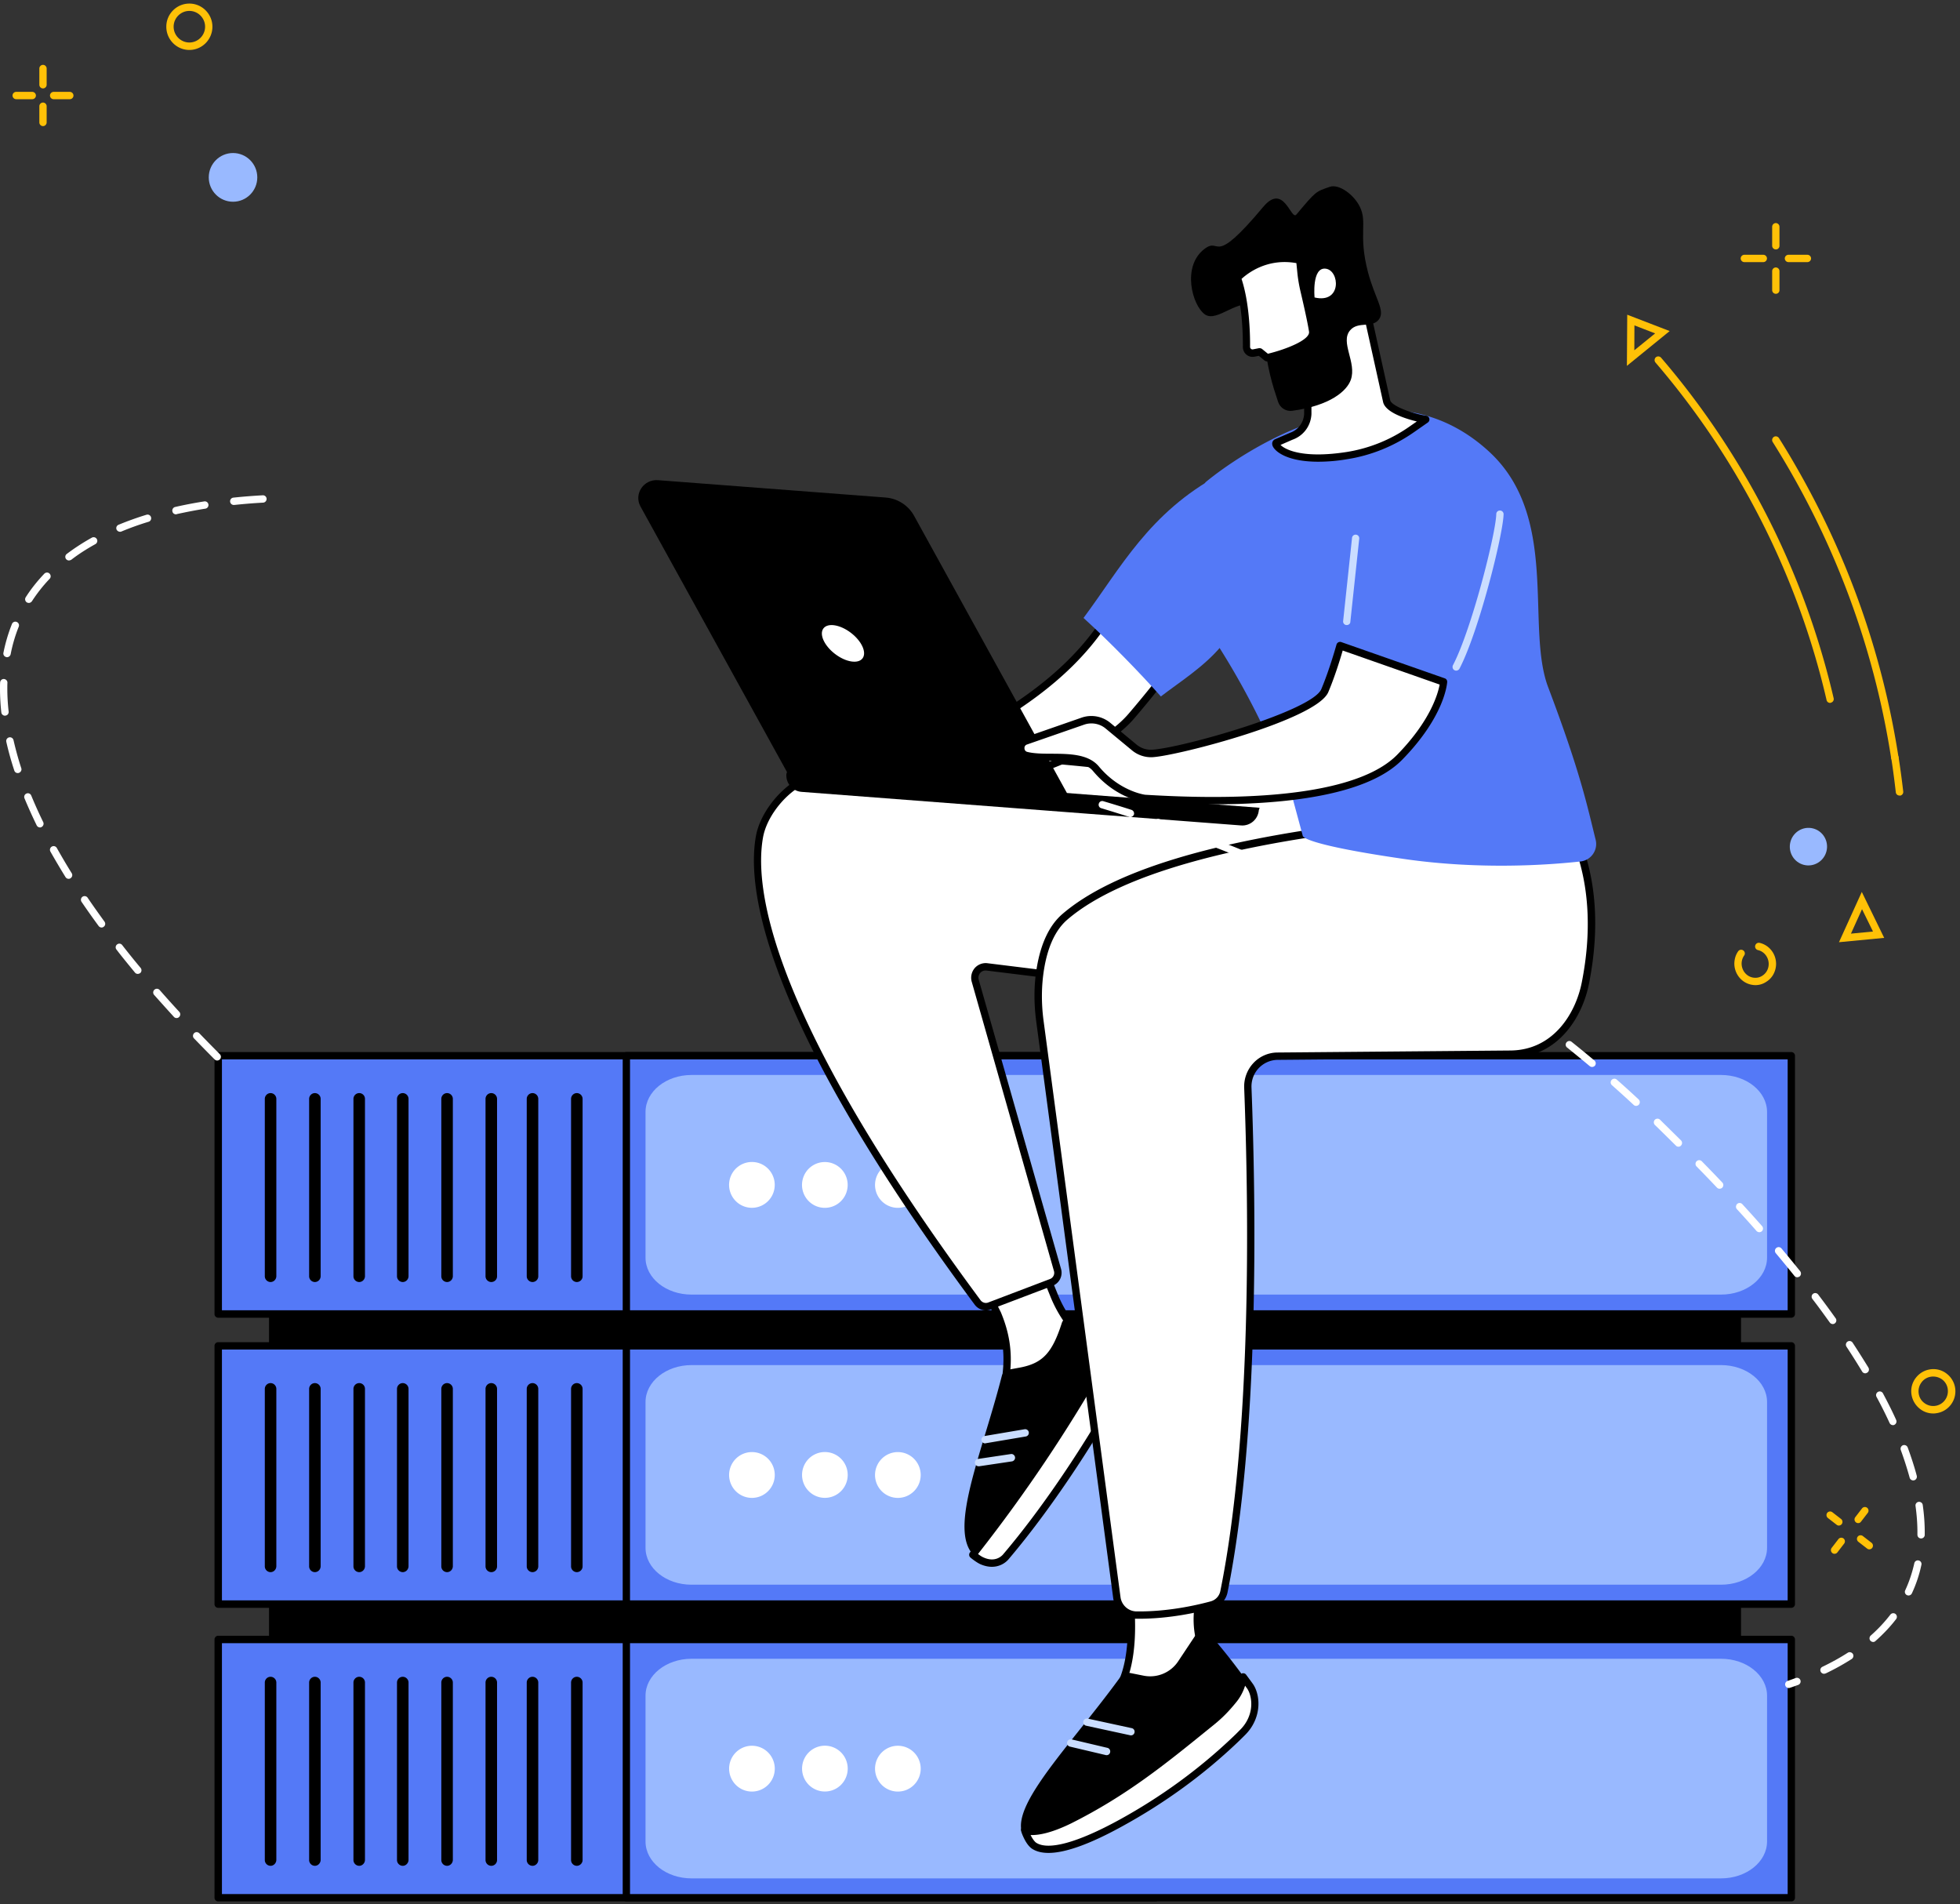 <svg xmlns="http://www.w3.org/2000/svg" width="418" height="406" fill="none"><rect width="100%" height="100%" fill="#333333" stroke="none"/><path fill="#000" d="M371.298 274.295H57.373v112.406h313.925V274.295Z"/><path fill="#5479F7" d="M246.415 225.099H46.552v55.076h199.863v-55.076Z"/><path fill="#000" d="M246.415 280.958H46.528a.788.788 0 0 1-.78-.783v-55.076c0-.427.355-.782.78-.782H246.39c.425 0 .78.355.78.782v55.076a.754.754 0 0 1-.756.783Zm-199.084-1.589h198.304v-53.488H47.331v53.488Z"/><path fill="#5479F7" d="M382.028 225.099H133.582v55.076h248.446v-55.076Z"/><path fill="#000" d="M382.027 280.958H133.581a.788.788 0 0 1-.78-.783v-55.076c0-.427.354-.782.78-.782h248.446c.425 0 .78.355.78.782v55.076a.789.789 0 0 1-.78.783Zm-247.667-1.589h246.887v-53.488H134.36v53.488Z"/><path fill="#99B9FF" d="M367.045 229.201H147.474c-5.411 0-9.806 3.532-9.806 7.871v31.083c0 4.362 4.395 7.871 9.806 7.871h219.571c5.411 0 9.806-3.532 9.806-7.871v-31.059c0-4.363-4.395-7.895-9.806-7.895Z"/><path fill="#fff" d="M165.161 253.419c.431-2.663-1.371-5.172-4.025-5.604a4.87 4.87 0 0 0-5.585 4.039c-.43 2.663 1.372 5.171 4.026 5.603 2.653.433 5.154-1.376 5.584-4.038ZM180.648 253.768a4.884 4.884 0 0 0-3.619-5.875 4.867 4.867 0 0 0-5.856 3.631c-.617 2.625 1.003 5.255 3.619 5.875a4.867 4.867 0 0 0 5.856-3.631ZM196.288 253.426c.431-2.663-1.371-5.172-4.025-5.604a4.87 4.87 0 0 0-5.585 4.039c-.43 2.662 1.372 5.171 4.025 5.603a4.87 4.87 0 0 0 5.585-4.038Z"/><path fill="#000" d="M57.703 273.347a1.237 1.237 0 0 1-1.228-1.233v-37.816c0-.664.543-1.233 1.228-1.233.662 0 1.23.546 1.23 1.233v37.84c-.025.664-.568 1.209-1.23 1.209ZM67.156 273.347a1.237 1.237 0 0 1-1.23-1.233v-37.816c0-.664.544-1.233 1.23-1.233.661 0 1.228.546 1.228 1.233v37.84c-.023.664-.567 1.209-1.228 1.209ZM76.608 273.347a1.237 1.237 0 0 1-1.23-1.233v-37.816c0-.664.544-1.233 1.23-1.233.685 0 1.228.546 1.228 1.233v37.84c-.023.664-.567 1.209-1.228 1.209ZM85.894 273.347a1.237 1.237 0 0 1-1.229-1.233v-37.816c0-.664.543-1.233 1.229-1.233.661 0 1.229.546 1.229 1.233v37.84c-.024.664-.568 1.209-1.23 1.209ZM95.346 273.347a1.237 1.237 0 0 1-1.229-1.233v-37.816c0-.664.544-1.233 1.229-1.233.662 0 1.229.546 1.229 1.233v37.84c-.024.664-.567 1.209-1.229 1.209ZM104.775 273.347a1.237 1.237 0 0 1-1.229-1.233v-37.816c0-.664.543-1.233 1.229-1.233.661 0 1.228.546 1.228 1.233v37.84c0 .664-.543 1.209-1.228 1.209ZM113.565 273.347a1.237 1.237 0 0 1-1.229-1.233v-37.816c0-.664.543-1.233 1.229-1.233.661 0 1.228.546 1.228 1.233v37.84c0 .664-.567 1.209-1.228 1.209ZM123.017 273.347a1.237 1.237 0 0 1-1.229-1.233v-37.816c0-.664.544-1.233 1.229-1.233.661 0 1.229.546 1.229 1.233v37.84c0 .664-.568 1.209-1.229 1.209Z"/><path fill="#5479F7" d="M246.415 286.956H46.552v55.077h199.863v-55.077Z"/><path fill="#000" d="M246.415 342.815H46.528a.788.788 0 0 1-.78-.782v-55.077c0-.427.355-.782.78-.782H246.39c.425 0 .78.355.78.782v55.077a.754.754 0 0 1-.756.782Zm-199.084-1.589h198.304v-53.487H47.331v53.487Z"/><path fill="#5479F7" d="M382.028 286.956H133.582v55.077h248.446v-55.077Z"/><path fill="#000" d="M382.027 342.815H133.581a.788.788 0 0 1-.78-.782v-55.077c0-.427.354-.782.78-.782h248.446c.425 0 .78.355.78.782v55.077a.789.789 0 0 1-.78.782Zm-247.667-1.589h246.887v-53.487H134.36v53.487Z"/><path fill="#99B9FF" d="M367.045 291.058H147.474c-5.411 0-9.806 3.532-9.806 7.871v31.083c0 4.362 4.395 7.871 9.806 7.871h219.571c5.411 0 9.806-3.532 9.806-7.871v-31.083c0-4.339-4.395-7.871-9.806-7.871Z"/><path fill="#fff" d="M162.224 319.001a4.892 4.892 0 0 0 2.635-6.382 4.862 4.862 0 0 0-6.361-2.643 4.89 4.89 0 0 0-2.634 6.381 4.863 4.863 0 0 0 6.36 2.644ZM179.361 317.933a4.895 4.895 0 0 0 0-6.907 4.857 4.857 0 0 0-6.884 0 4.895 4.895 0 0 0 0 6.907 4.855 4.855 0 0 0 6.884 0ZM193.346 319.003a4.89 4.89 0 0 0 2.635-6.382 4.863 4.863 0 0 0-6.361-2.643 4.89 4.89 0 0 0-2.634 6.382 4.862 4.862 0 0 0 6.36 2.643Z"/><path fill="#000" d="M57.703 335.204a1.237 1.237 0 0 1-1.228-1.233v-37.839c0-.664.543-1.233 1.228-1.233.662 0 1.23.545 1.23 1.233v37.839c-.025.688-.568 1.233-1.23 1.233ZM67.156 335.204a1.237 1.237 0 0 1-1.23-1.233v-37.839c0-.664.544-1.233 1.23-1.233.661 0 1.228.545 1.228 1.233v37.839c-.023.688-.567 1.233-1.228 1.233ZM76.608 335.204a1.237 1.237 0 0 1-1.23-1.233v-37.839c0-.664.544-1.233 1.23-1.233.685 0 1.228.545 1.228 1.233v37.839c-.023.688-.567 1.233-1.228 1.233ZM85.894 335.204a1.237 1.237 0 0 1-1.229-1.233v-37.839c0-.664.543-1.233 1.229-1.233.661 0 1.229.545 1.229 1.233v37.839c-.024.688-.568 1.233-1.23 1.233ZM95.346 335.204a1.237 1.237 0 0 1-1.229-1.233v-37.839c0-.664.544-1.233 1.229-1.233.662 0 1.229.545 1.229 1.233v37.839c-.024.688-.567 1.233-1.229 1.233ZM104.775 335.204a1.237 1.237 0 0 1-1.229-1.233v-37.839c0-.664.543-1.233 1.229-1.233.661 0 1.228.545 1.228 1.233v37.839c0 .688-.543 1.233-1.228 1.233ZM113.565 335.204a1.237 1.237 0 0 1-1.229-1.233v-37.839c0-.664.543-1.233 1.229-1.233.661 0 1.228.545 1.228 1.233v37.839c0 .688-.567 1.233-1.228 1.233ZM123.017 335.204a1.237 1.237 0 0 1-1.229-1.233v-37.839c0-.664.544-1.233 1.229-1.233.661 0 1.229.545 1.229 1.233v37.839c0 .688-.568 1.233-1.229 1.233Z"/><path fill="#5479F7" d="M246.415 349.572H46.552v55.076h199.863v-55.076Z"/><path fill="#000" d="M246.415 405.407H46.528a.788.788 0 0 1-.78-.782v-55.077c0-.426.355-.782.78-.782H246.39c.425 0 .78.356.78.782v55.077a.74.74 0 0 1-.756.782Zm-199.084-1.565h198.304v-53.488H47.331v53.488Z"/><path fill="#5479F7" d="M382.028 349.572H133.582v55.076h248.446v-55.076Z"/><path fill="#000" d="M382.027 405.407H133.581a.788.788 0 0 1-.78-.782v-55.077c0-.426.354-.782.78-.782h248.446c.425 0 .78.356.78.782v55.077c0 .45-.355.782-.78.782Zm-247.667-1.565h246.887v-53.488H134.36v53.488Z"/><path fill="#99B9FF" d="M367.045 353.674H147.474c-5.411 0-9.806 3.532-9.806 7.871v31.083c0 4.362 4.395 7.871 9.806 7.871h219.571c5.411 0 9.806-3.532 9.806-7.871v-31.083c0-4.339-4.395-7.871-9.806-7.871Z"/><path fill="#fff" d="M162.227 381.617a4.89 4.89 0 0 0 2.635-6.381 4.864 4.864 0 0 0-6.361-2.644 4.89 4.89 0 0 0-2.634 6.382 4.861 4.861 0 0 0 6.36 2.643ZM179.363 380.547a4.895 4.895 0 0 0 0-6.907 4.857 4.857 0 0 0-6.884 0 4.895 4.895 0 0 0 0 6.907 4.857 4.857 0 0 0 6.884 0ZM193.348 381.62a4.892 4.892 0 0 0 2.635-6.382 4.862 4.862 0 0 0-6.361-2.643 4.89 4.89 0 0 0-2.634 6.381 4.863 4.863 0 0 0 6.36 2.644Z"/><path fill="#000" d="M57.703 397.82a1.237 1.237 0 0 1-1.228-1.233v-37.84c0-.663.543-1.232 1.228-1.232.662 0 1.23.545 1.23 1.232v37.84c-.025.664-.568 1.233-1.23 1.233ZM67.156 397.82a1.237 1.237 0 0 1-1.23-1.233v-37.84c0-.663.544-1.232 1.23-1.232.661 0 1.228.545 1.228 1.232v37.84c-.023.664-.567 1.233-1.228 1.233ZM76.608 397.82a1.237 1.237 0 0 1-1.23-1.233v-37.84c0-.663.544-1.232 1.23-1.232.685 0 1.228.545 1.228 1.232v37.84c-.023.664-.567 1.233-1.228 1.233ZM85.894 397.82a1.237 1.237 0 0 1-1.229-1.233v-37.84c0-.663.543-1.232 1.229-1.232.661 0 1.229.545 1.229 1.232v37.84c-.024.664-.568 1.233-1.23 1.233ZM95.346 397.82a1.237 1.237 0 0 1-1.229-1.233v-37.84c0-.663.544-1.232 1.229-1.232.662 0 1.229.545 1.229 1.232v37.84c-.024.664-.567 1.233-1.229 1.233ZM104.775 397.82a1.237 1.237 0 0 1-1.229-1.233v-37.84c0-.663.543-1.232 1.229-1.232.661 0 1.228.545 1.228 1.232v37.84c0 .664-.543 1.233-1.228 1.233ZM113.565 397.82a1.237 1.237 0 0 1-1.229-1.233v-37.84c0-.663.543-1.232 1.229-1.232.661 0 1.228.545 1.228 1.232v37.84c0 .664-.567 1.233-1.228 1.233ZM123.017 397.82a1.237 1.237 0 0 1-1.229-1.233v-37.84c0-.663.544-1.232 1.229-1.232.661 0 1.229.545 1.229 1.232v37.84c0 .664-.568 1.233-1.229 1.233Z"/><path fill="#fff" d="M212.93 300.565c2.694-8.938 2.245-14.581-.213-20.461l-4.112-8.227 12.406-5.002 3.805 9.365a26.685 26.685 0 0 0 5.222 8.156l2.056 2.181-19.164 13.988Z"/><path fill="#000" d="M212.929 301.348a.777.777 0 0 1-.449-.143.745.745 0 0 1-.283-.877c2.835-9.365 1.985-14.723-.166-19.892l-4.111-8.203a.756.756 0 0 1-.024-.64.708.708 0 0 1 .449-.451l12.406-5.002a.772.772 0 0 1 1.016.426l3.804 9.365c1.182 2.94 2.907 5.596 5.057 7.919l2.056 2.182a.741.741 0 0 1 .213.616.913.913 0 0 1-.307.569l-19.141 13.965a.956.956 0 0 1-.52.166Zm-3.237-29.068 3.734 7.469c0 .023.023.023.023.047 2.505 5.998 2.789 11.428.851 18.801l16.588-12.115-1.441-1.541a27.273 27.273 0 0 1-5.388-8.393l-3.497-8.654-10.87 4.386Z"/><path fill="#000" d="M226.469 282.025c.307-.972 1.583-1.209 2.268-.474 1.961 2.086 5.388 5.595 8.011 7.397 2.434 1.683 3.19 4.931 1.819 7.539-3.899 7.35-13.729 23.33-24.126 35.517-.709.829-2.481 1.944-5.01.806-8.53-3.841-.425-21.244 4.206-39.381a1.922 1.922 0 0 1 1.466-1.399l2.575-.474c4.773-.949 6.758-3.201 8.791-9.531Z"/><path fill="#fff" d="M236.156 288.545s.401.26.59.403c2.434 1.683 3.19 4.931 1.82 7.539-3.899 7.35-13.729 23.33-24.126 35.517-.709.829-2.482 1.944-5.01.806-.78-.356-1.961-1.304-1.961-1.304l.709-.901a331.032 331.032 0 0 0 26.914-40.14l1.064-1.92Z"/><path fill="#000" d="M211.535 334.066c-.733 0-1.56-.166-2.434-.545-.851-.379-2.008-1.304-2.127-1.423-.33-.26-.378-.758-.118-1.09l.709-.901c9.878-12.637 18.928-26.104 26.844-40.045l1.087-1.897c.118-.189.283-.332.496-.379a.81.81 0 0 1 .614.119s.402.26.591.403c2.741 1.896 3.639 5.571 2.056 8.559-4.041 7.658-13.847 23.472-24.221 35.658-.709.806-1.937 1.541-3.497 1.541Zm-2.954-2.726c.378.284.827.592 1.182.735 2.457 1.114 3.851-.309 4.111-.593 10.279-12.068 19.991-27.763 24.009-35.374a5.088 5.088 0 0 0-1.442-6.449l-.662 1.162a328.017 328.017 0 0 1-26.985 40.234l-.213.285Z"/><path fill="#CADDFF" d="M210.093 307.749a.784.784 0 0 1-.779-.664.78.78 0 0 1 .638-.901l8.554-1.446a.778.778 0 0 1 .898.64.78.78 0 0 1-.638.901l-8.554 1.446c-.024.024-.071.024-.119.024ZM208.698 312.633a.808.808 0 0 1-.78-.664c-.07-.426.237-.829.662-.901l6.995-1.043c.425-.071.827.237.897.664.071.427-.236.83-.661.901l-6.995 1.043h-.118Z"/><path fill="#fff" d="M282.807 170.805s-86.061-18.944-112.29-3.936c-3.946 2.253-7.704 6.995-8.531 11.476-2.528 13.656 5.057 43.435 46.528 99.388a2.25 2.25 0 0 0 2.552.759l13.162-5.003c1.063-.403 1.654-1.564 1.323-2.655l-17.557-61.668a2.345 2.345 0 0 1 2.529-2.963l82.019 10.124-9.735-45.522Z"/><path fill="#000" d="M210.285 279.393a3.02 3.02 0 0 1-2.41-1.209c-45.346-61.217-48.701-88.933-46.646-100.005.827-4.481 4.585-9.531 8.909-12.021 11.035-6.307 33.389-7.563 66.448-3.746 24.551 2.821 46.173 7.563 46.385 7.611.308.071.544.308.591.592l9.712 45.498a.82.82 0 0 1-.189.688.797.797 0 0 1-.662.261l-82.019-10.124a1.522 1.522 0 0 0-1.371.521 1.555 1.555 0 0 0-.307 1.423l17.557 61.667a2.974 2.974 0 0 1-1.796 3.604l-13.162 5.003a2.3 2.3 0 0 1-1.04.237Zm-6.498-117.503c-13.564 0-25.615 1.494-32.893 5.643-3.97 2.276-7.396 6.876-8.152 10.93-1.985 10.811 1.37 38.03 46.385 98.772.379.498 1.04.712 1.631.475l13.162-5.003a1.397 1.397 0 0 0 .851-1.707l-17.534-61.668a3.192 3.192 0 0 1 .614-2.892 3.1 3.1 0 0 1 2.742-1.067l80.932 9.982-9.381-43.91c-4.962-1.043-45.96-9.555-78.357-9.555Z"/><path fill="#fff" d="m257.379 333.402-1.678 8.038c-2.245 11.712 6.262 17.687 6.262 17.687l-25.19 3.082s5.506-3.367 4.372-19.607l-1.441-13.609 17.675 4.409Z"/><path fill="#000" d="M236.774 362.991a.768.768 0 0 1-.733-.521.79.79 0 0 1 .331-.925c.048-.024 5.081-3.461 4.017-18.896l-1.441-13.562a.772.772 0 0 1 .969-.829l17.675 4.409a.769.769 0 0 1 .567.925l-1.678 8.037c-2.126 11.025 5.624 16.644 5.955 16.881.26.19.378.522.307.83a.782.782 0 0 1-.661.593l-25.19 3.082c-.071-.024-.094-.024-.118-.024Zm3.828-32.955 1.323 12.494c.757 10.978-1.465 16.289-3.119 18.66l21.338-2.608c-2.41-2.371-6.947-8.204-5.198-17.261l1.535-7.302-15.879-3.983Z"/><path fill="#000" d="M257.903 348.315c2.079 2.395 5.836 6.9 8.743 11.262 1.819 2.727.732 5.904-1.205 8.512-3.97 5.358-9.405 9.46-15.809 13.704-5.6 3.698-11.839 7.61-19.353 11.048-2.032.949-6.64 2.229-9.712.688-9.287-4.647 6.191-19.205 18.384-35.991a2.098 2.098 0 0 1 2.08-.829l2.859.569a7.163 7.163 0 0 0 7.372-3.059l3.829-5.761c.638-.972 2.055-1.043 2.812-.143Z"/><path fill="#fff" d="M265.159 357.538s1.347 1.826 1.489 2.039c.449.688.732 1.494.874 2.3.473 2.632-.425 5.335-2.268 7.279a41.794 41.794 0 0 1-1.749 1.731c-7.302 6.97-15.525 12.921-24.386 17.781-4.49 2.466-14.462 7.516-18.55 4.861-1.252-.83-2.032-3.343-2.032-3.343s2.387 1.446 9.547-2.134c12.122-6.046 20.322-12.827 30.317-20.935 1.961-1.589 3.332-3.059 4.726-4.789a9.863 9.863 0 0 0 2.032-4.79Z"/><path fill="#000" d="M223.617 395.07c-1.418 0-2.576-.285-3.498-.877-1.441-.949-2.268-3.486-2.339-3.77a.793.793 0 0 1 .26-.854c.26-.189.614-.213.874-.047 0 0 2.292 1.067 8.791-2.181 11.649-5.809 19.778-12.4 29.206-20.058l.969-.783c1.725-1.398 3.048-2.75 4.608-4.67a8.584 8.584 0 0 0 1.867-4.387.817.817 0 0 1 .567-.663c.307-.072.638.023.827.284.236.308 1.371 1.849 1.512 2.063.473.711.804 1.588.993 2.608.496 2.821-.426 5.785-2.481 7.942-.426.451-1.04 1.044-1.773 1.755-7.254 6.923-15.525 12.945-24.551 17.9-6.9 3.817-12.217 5.738-15.832 5.738Zm-3.828-3.817c.33.664.756 1.327 1.181 1.636 2.599 1.707 8.885-.024 17.746-4.884 8.909-4.884 17.061-10.835 24.221-17.664.733-.687 1.3-1.28 1.725-1.707 1.725-1.802 2.505-4.267 2.079-6.591-.141-.806-.401-1.47-.756-2.015-.047-.048-.212-.285-.449-.617a10.472 10.472 0 0 1-1.819 3.438c-1.631 2.015-3.025 3.438-4.844 4.908l-.969.782c-9.499 7.706-17.699 14.344-29.491 20.248-4.371 2.134-7.089 2.537-8.624 2.466Z"/><path fill="#CADDFF" d="M241.196 370.009c-.047 0-.118 0-.165-.023l-9.405-2.039a.766.766 0 0 1-.591-.925.775.775 0 0 1 .922-.593l9.404 2.039a.766.766 0 0 1 .591.925.763.763 0 0 1-.756.616ZM235.998 374.23c-.047 0-.118 0-.189-.024l-7.632-1.802a.79.79 0 0 1-.591-.948.787.787 0 0 1 .945-.593l7.633 1.802a.79.79 0 0 1 .59.948.76.76 0 0 1-.756.617Z"/><path fill="#fff" d="M227.107 195.486c25.072-21.504 105.768-22.191 105.768-22.191s10.067 12.067 5.27 36.298c-1.583 7.99-7.231 15.174-16.14 15.174l-49.504.427c-3.616.024-6.499 3.058-6.357 6.71.922 24.017 1.749 73.64-5.104 107.473a3.665 3.665 0 0 1-2.647 2.822c-3.166.853-9.357 2.252-16.068 2.157-2.103-.024-3.852-1.612-4.135-3.699l-16.423-123.003c-.496-3.698-.496-7.468.118-11.167.662-3.935 2.103-8.322 5.222-11.001Z"/><path fill="#000" d="M242.939 345.138h-.638c-2.457-.023-4.56-1.92-4.891-4.386l-16.423-123.003c-.52-3.959-.496-7.776.118-11.404.875-5.24 2.718-9.104 5.482-11.475 10.516-9.033 31.617-15.53 62.691-19.347 23.086-2.821 43.361-3.035 43.574-3.035.236 0 .449.095.591.285.425.498 10.255 12.637 5.434 36.962-1.441 7.303-6.734 15.814-16.895 15.814l-49.481.427a5.664 5.664 0 0 0-4.041 1.755c-1.064 1.114-1.607 2.584-1.56 4.125.993 25.867 1.654 74.233-5.104 107.64a4.453 4.453 0 0 1-3.213 3.437c-3.049.83-9.051 2.205-15.644 2.205Zm-15.312-149.059c-2.481 2.134-4.159 5.666-4.962 10.551-.567 3.461-.615 7.136-.118 10.93l16.423 123.003c.236 1.683 1.677 2.987 3.355 3.011 6.664.094 12.784-1.304 15.856-2.134a2.862 2.862 0 0 0 2.079-2.229c6.735-33.264 6.073-81.488 5.081-107.284a7.319 7.319 0 0 1 1.985-5.287 7.07 7.07 0 0 1 5.151-2.229l49.505-.426c9.216 0 14.036-7.824 15.359-14.534 4.277-21.599-3.45-33.43-4.891-35.374-6.049.095-81.146 1.683-104.823 22.002Z"/><path fill="#fff" d="m244.192 116.464-6.64 12.779c-6.451 11.641-16.801 19.347-28.285 26.009l-4.655 2.703a15.608 15.608 0 0 1-9.877 1.968l-.497-.072c-5.222-.687-10.515.546-14.863 3.509l11.555 4.434c7.042 2.703 14.887 2.608 21.811-.45 6.616-2.917 21.55-6.497 28.568-14.724 14.746-17.236 14.178-21.054 14.178-21.054l-11.295-15.102Z"/><path fill="#000" d="M201.352 170.544c-3.591 0-7.207-.664-10.704-2.015l-11.555-4.434a.737.737 0 0 1-.496-.64.81.81 0 0 1 .331-.735c4.537-3.058 9.995-4.362 15.406-3.627l.52.071a14.906 14.906 0 0 0 9.381-1.873l4.655-2.703c10.02-5.832 21.197-13.443 27.978-25.724l6.617-12.756a.78.78 0 0 1 .638-.427.763.763 0 0 1 .685.308l11.295 15.127a.942.942 0 0 1 .142.356c.071.426.213 4.67-14.343 21.693-5.506 6.426-15.62 10.053-23.016 12.709-2.292.829-4.301 1.541-5.837 2.228a29.48 29.48 0 0 1-11.697 2.442Zm-20.227-7.35 10.09 3.889c6.971 2.679 14.509 2.513 21.22-.427 1.583-.711 3.615-1.423 5.931-2.252 7.231-2.585 17.132-6.141 22.354-12.258 12.477-14.581 13.824-19.37 13.966-20.295l-10.374-13.894-6.073 11.665c-6.995 12.614-18.361 20.39-28.569 26.317l-4.655 2.703a16.469 16.469 0 0 1-10.35 2.063l-.52-.071a20.714 20.714 0 0 0-13.02 2.56Z"/><path fill="#5479F7" d="M277.821 178.155s-.851 1.731 21.527 4.979c16.139 2.347 30.79 1.304 37.714.545 2.245-.237 3.78-2.418 3.237-4.623-1.82-7.279-3.143-14.06-10.137-32.553-4.844-12.85 2.528-36.251-12.548-50.168-25.426-23.496-60.493 6.472-60.493 6.472l-11.035 16.265a166.447 166.447 0 0 1 29.325 50.168l2.41 8.915Z"/><path fill="#CADDFF" d="M287.224 133.273h-.094a.772.772 0 0 1-.686-.853l1.891-17.687a.774.774 0 1 1 1.536.166l-1.891 17.687c0 .379-.354.687-.756.687ZM310.548 142.994a.67.67 0 0 1-.355-.095c-.378-.189-.519-.663-.33-1.067 3.946-7.539 9.144-28.024 9.239-32.22 0-.427.354-.783.803-.759.426 0 .78.379.757.806-.119 4.41-5.294 25.037-9.405 32.908a.826.826 0 0 1-.709.427Z"/><path fill="#000" d="m168.036 164.973 59.76 4.575-32.846-59.557c-1.228-2.252-3.544-3.722-6.12-3.912l-48.489-3.699c-3.071-.237-5.198 2.94-3.757 5.596l31.452 56.997Z"/><path fill="#fff" d="M183.944 140.377c.944-1.237-.157-3.672-2.458-5.438-2.302-1.766-4.932-2.195-5.875-.957-.944 1.238.157 3.673 2.458 5.439s4.932 2.194 5.875.956Z"/><path fill="#000" d="m170.942 168.837 93.741 7.16c1.937.143 3.615-1.304 3.78-3.248l.166-.521-100.759-7.706-.165.522c-.142 1.944 1.3 3.651 3.237 3.793Z"/><path fill="#fff" d="m218.794 158.002 12.193-4.244a5.422 5.422 0 0 1 5.293.972l5.671 4.695c1.087.901 2.458 1.327 3.852 1.256 6.096-.403 34.547-8.203 36.721-13.395 1.843-4.363 3.261-9.579 3.261-9.579l22.07 7.729s-.354 6.828-9.333 16.028c-7.633 7.824-27.317 10.432-54.397 8.796 0 0-5.671-.64-10.397-6.331-3.025-3.627-10.421-1.754-14.793-2.845-1.559-.379-1.654-2.56-.141-3.082Z"/><path fill="#000" d="M258.492 171.493c-4.49 0-9.31-.143-14.415-.475-.283-.023-6.073-.758-10.964-6.614-1.749-2.087-5.34-2.111-8.838-2.158-2.032-.024-3.946-.024-5.553-.427-1.063-.261-1.772-1.138-1.819-2.205a2.36 2.36 0 0 1 1.607-2.371l12.193-4.244a6.338 6.338 0 0 1 6.049 1.091l5.671 4.695a4.758 4.758 0 0 0 3.309 1.066c6.545-.426 34.121-8.274 36.059-12.921 1.796-4.268 3.214-9.436 3.237-9.484.048-.213.189-.379.402-.498a.799.799 0 0 1 .614-.047l22.071 7.729a.771.771 0 0 1 .52.783c-.024.284-.473 7.231-9.547 16.525-6.12 6.33-20.038 9.555-40.596 9.555Zm-39.462-12.756a.763.763 0 0 0-.544.83c0 .142.071.64.638.759 1.441.355 3.261.379 5.199.379 3.828.024 7.798.071 10.019 2.703 4.466 5.358 9.854 6.046 9.901 6.046 28.025 1.707 46.622-1.257 53.758-8.559 7.16-7.327 8.696-13.135 9.027-14.937l-20.676-7.255c-.473 1.636-1.655 5.524-3.072 8.867-2.458 5.856-31.759 13.491-37.407 13.87a6.36 6.36 0 0 1-4.419-1.423l-5.671-4.694c-1.252-1.043-3.001-1.351-4.537-.83l-12.216 4.244Z"/><path fill="#5479F7" d="M260.143 101.171c-15.076 8.109-21.172 19.987-29.065 30.585 5.553 5.05 12.193 11.878 16.494 16.739 4.064-3.13 9.192-6.307 12.926-10.788l-.355-36.536Z"/><path fill="#fff" d="m278.883 71.725.023 16.549c-.094 2.157-1.512 4.03-3.544 4.741l-3.143 1.352c-.803.355 2.103 4.765 15.029 2.774 4.962-.759 9.688-2.703 13.823-5.572l3.025-2.11c-2.103-.308-7.845-1.85-8.365-3.912l-4.773-21.552-12.075 7.73Z"/><path fill="#000" d="M281.152 98.445c-7.018 0-9.476-2.419-9.783-3.485-.189-.664.142-1.115.544-1.304l3.142-1.352c.024 0 .048-.024.048-.024 1.748-.592 2.93-2.18 3.024-4.03l-.023-16.525a.82.82 0 0 1 .354-.664l12.075-7.73a.755.755 0 0 1 .709-.07.838.838 0 0 1 .473.545l4.773 21.551c.331 1.257 4.915 2.893 7.703 3.296a.785.785 0 0 1 .638.593.808.808 0 0 1-.307.83l-3.025 2.11c-4.253 2.963-9.144 4.931-14.154 5.713a36.676 36.676 0 0 1-6.191.546Zm-8.058-3.58c.922.948 4.608 2.963 14.036 1.517a32.062 32.062 0 0 0 13.493-5.453l1.536-1.067c-2.457-.593-6.64-1.92-7.183-4.102l-4.537-20.484-10.776 6.875.024 16.123c-.118 2.536-1.702 4.647-4.041 5.476l-2.552 1.115Z"/><path fill="#000" d="M256.885 53.065c3.568-2.702 1.465 4.268 12.524-8.962 4.419-5.263 5.908 3.011 7.066 1.636 4.229-5.026 4.088-4.86 7.112-5.903 1.985-.688 5.199 1.707 6.428 4.267 1.654 3.367-.379 5.88 1.725 13.918 1.488 5.642 3.733 8.18 2.339 10.076-1.394 1.92-4.443.332-6.144 2.324-2.198 2.56 1.465 6.875.142 10.574-.827 2.323-4.301 5.477-12.477 6.59-1.323.19-2.599-.615-3.024-1.896-.544-1.636-1.229-3.698-1.702-5.737-2.292-9.698-.709-13.278-3.048-14.629-3.592-2.063-8.223 3.58-10.87 1.707-2.717-1.944-4.962-10.266-.071-13.965Z"/><path fill="#fff" d="m277.208 55.46.26 2.703c.118 1.28.331 2.537.638 3.793.567 2.347 1.489 6.354 1.843 8.654.52 3.367-9.735 5.69-9.735 5.69l-1.56-1.256-1.205.237a1.436 1.436 0 0 1-.709-.024 1.344 1.344 0 0 1-.921-1.28c.023-3.059-.166-9.745-1.938-14.7.023 0 5.033-5.619 13.327-3.817Z"/><path fill="#000" d="M270.213 77.059a.956.956 0 0 1-.496-.166l-1.252-1.02-.851.166c-.378.072-.78.072-1.111-.047-.874-.284-1.441-1.09-1.441-2.015.023-2.703-.142-9.531-1.891-14.439a.746.746 0 0 1 .166-.782c.213-.237 5.411-5.951 14.06-4.055.331.071.59.356.614.688l.26 2.703c.118 1.233.331 2.465.614 3.675.544 2.252 1.489 6.377 1.844 8.725.59 3.888-8.507 6.164-10.35 6.567h-.166Zm-1.559-2.821a.89.89 0 0 1 .496.166l1.252 1.02c3.828-.926 9.051-2.965 8.767-4.719-.354-2.276-1.3-6.354-1.82-8.583a31.148 31.148 0 0 1-.661-3.888l-.213-2.134c-6.333-1.138-10.539 2.3-11.697 3.367 1.607 4.884 1.843 11.143 1.82 14.486 0 .237.142.45.378.522a.663.663 0 0 0 .307 0l1.205-.237h.166Z"/><path fill="#fff" d="M280.352 63.426s-.638-6.496 2.363-6.14c3.001.331 3.521 7.515-2.363 6.14Z"/><path fill="#FFC107" d="M390.298 149.87a.76.76 0 0 1-.756-.617c-3.757-16.217-9.924-31.817-18.337-46.351a169.73 169.73 0 0 0-18.148-25.606.813.813 0 0 1 .071-1.114.806.806 0 0 1 1.111.07c6.853 7.967 12.996 16.669 18.313 25.844a170.683 170.683 0 0 1 18.503 46.778.79.79 0 0 1-.591.948c-.047.048-.118.048-.166.048ZM405.091 169.62a.772.772 0 0 1-.78-.688c-.284-2.418-.591-4.86-.969-7.255-.071-.427.237-.83.662-.901.425-.071.827.237.898.664.378 2.418.709 4.884.992 7.326a.794.794 0 0 1-.685.877c-.071-.023-.095-.023-.118-.023Z"/><path fill="#FFC107" d="M404.099 162.317a.808.808 0 0 1-.78-.664c-3.379-21.717-10.681-42.415-21.716-61.525a182.441 182.441 0 0 0-3.545-5.88c-.236-.355-.118-.853.237-1.09.354-.237.85-.119 1.087.237a150.692 150.692 0 0 1 3.568 5.927c11.13 19.275 18.526 40.163 21.929 62.071.07.426-.237.829-.662.9-.024.024-.071.024-.118.024ZM346.961 78.007l.071-10.906 9.05 3.486-9.121 7.42Zm1.607-8.63-.024 5.311 4.443-3.604-4.419-1.707ZM378.721 53.184a.789.789 0 0 1-.78-.782v-4.055c0-.427.355-.782.78-.782.426 0 .78.355.78.782v4.054a.773.773 0 0 1-.78.783ZM378.721 62.644a.788.788 0 0 1-.78-.782v-4.055c0-.427.355-.782.78-.782.426 0 .78.355.78.782v4.054a.773.773 0 0 1-.78.783ZM376.051 55.887h-4.041a.788.788 0 0 1-.78-.783c0-.426.355-.782.78-.782h4.041c.425 0 .78.356.78.782a.788.788 0 0 1-.78.783ZM385.457 55.887h-4.041a.788.788 0 0 1-.779-.783c0-.426.354-.782.779-.782h4.041c.426 0 .78.356.78.782a.788.788 0 0 1-.78.783ZM412.298 301.371a4.52 4.52 0 0 1-2.859-.995 4.792 4.792 0 0 1-1.796-3.13 4.621 4.621 0 0 1 .945-3.485c.78-.996 1.867-1.636 3.12-1.802a4.58 4.58 0 0 1 3.473.948 4.729 4.729 0 0 1 1.796 3.13c.331 2.584-1.489 4.955-4.064 5.287a2.821 2.821 0 0 1-.615.047Zm0-7.871c-.142 0-.26 0-.401.024a3.02 3.02 0 0 0-2.08 1.185 3.163 3.163 0 0 0-.638 2.324c.095.829.52 1.588 1.182 2.086a3.13 3.13 0 0 0 2.315.64c1.725-.213 2.93-1.802 2.718-3.533a3.042 3.042 0 0 0-1.182-2.086 3.256 3.256 0 0 0-1.914-.64ZM392.164 325.27a.716.716 0 0 1-.472-.166l-1.867-1.446a.79.79 0 0 1-.142-1.091.783.783 0 0 1 1.087-.142l1.867 1.446a.79.79 0 0 1 .142 1.091.783.783 0 0 1-.615.308ZM398.662 330.344a.723.723 0 0 1-.472-.166l-1.867-1.446a.79.79 0 0 1-.142-1.091.783.783 0 0 1 1.087-.142l1.867 1.446a.79.79 0 0 1 .142 1.091.785.785 0 0 1-.615.308ZM391.243 331.292a.719.719 0 0 1-.473-.166.79.79 0 0 1-.142-1.09l1.442-1.873a.784.784 0 0 1 1.087-.143.79.79 0 0 1 .142 1.091l-1.442 1.873a.782.782 0 0 1-.614.308ZM396.276 324.749a.726.726 0 0 1-.473-.166.79.79 0 0 1-.141-1.091l1.441-1.873a.783.783 0 0 1 1.087-.142c.331.26.402.758.142 1.09l-1.442 1.873a.717.717 0 0 1-.614.309ZM40.385 10.65c-2.718 0-4.915-2.229-4.915-4.932-.024-2.726 2.197-4.955 4.915-4.955 2.717 0 4.915 2.229 4.915 4.932 0 2.726-2.198 4.955-4.915 4.955Zm0-8.322c-1.843 0-3.355 1.517-3.355 3.367 0 1.849 1.512 3.366 3.355 3.366s3.355-1.517 3.355-3.366c0-1.85-1.512-3.367-3.355-3.367ZM9.17 18.853a.788.788 0 0 1-.78-.782v-3.462c0-.427.355-.782.78-.782.426 0 .78.355.78.782v3.462a.788.788 0 0 1-.78.782ZM9.17 26.89a.788.788 0 0 1-.78-.782v-3.461c0-.427.355-.783.78-.783.426 0 .78.356.78.783v3.437c0 .45-.354.806-.78.806ZM6.878 21.153H3.452a.788.788 0 0 1-.78-.782c0-.427.354-.783.78-.783h3.426c.425 0 .78.356.78.782a.788.788 0 0 1-.78.783ZM14.889 21.153h-3.45a.788.788 0 0 1-.78-.782c0-.427.355-.783.78-.783h3.45c.425 0 .78.356.78.782a.788.788 0 0 1-.78.783Z"/><path fill="#99B9FF" d="M49.696 43.013c2.858 0 5.175-2.325 5.175-5.193 0-2.867-2.317-5.192-5.175-5.192-2.859 0-5.175 2.325-5.175 5.192 0 2.868 2.316 5.193 5.175 5.193ZM389.525 181.491c.539-2.146-.747-4.321-2.873-4.86-2.125-.538-4.286.766-4.826 2.911-.539 2.146.747 4.321 2.873 4.86 2.126.538 4.286-.766 4.826-2.911Z"/><path fill="#FFC107" d="M374.373 210.044c-.33 0-.661-.048-.992-.119-2.387-.545-3.923-2.987-3.403-5.429a4.318 4.318 0 0 1 .709-1.66.765.765 0 0 1 1.087-.19.77.77 0 0 1 .189 1.091 3.02 3.02 0 0 0-.473 1.091c-.33 1.612.662 3.224 2.222 3.58.756.166 1.512.047 2.15-.38a2.913 2.913 0 0 0 1.276-1.873c.331-1.612-.662-3.224-2.221-3.58a.79.79 0 0 1 .354-1.541c2.387.546 3.923 2.988 3.403 5.43-.26 1.209-.945 2.228-1.985 2.868a4.093 4.093 0 0 1-2.316.712ZM392.189 200.892l4.868-10.717 4.774 9.792-9.642.925Zm4.916-7.042-2.363 5.216 4.702-.45-2.339-4.766Z"/><path fill="#fff" d="M381.484 359.909a.767.767 0 0 1-.732-.521.778.778 0 0 1 .496-.996c.567-.19 1.134-.403 1.725-.617a.782.782 0 0 1 .993.475.785.785 0 0 1-.473.995c-.591.214-1.182.427-1.749.617-.094.023-.165.047-.26.047Zm7.515-3.035a.803.803 0 0 1-.709-.45.777.777 0 0 1 .378-1.043c1.914-.925 3.734-1.921 5.388-2.988.354-.237.85-.118 1.087.237.236.356.118.854-.237 1.091a51.176 51.176 0 0 1-5.553 3.082c-.118.024-.236.071-.354.071Zm10.492-6.78a.844.844 0 0 1-.591-.261.79.79 0 0 1 .071-1.115 31.997 31.997 0 0 0 4.182-4.457.783.783 0 0 1 1.087-.142.79.79 0 0 1 .142 1.091c-1.252 1.635-2.741 3.2-4.395 4.67a.68.68 0 0 1-.496.214Zm7.538-9.911a.819.819 0 0 1-.331-.071.77.77 0 0 1-.378-1.043c.85-1.826 1.488-3.77 1.937-5.761a.764.764 0 0 1 .922-.593.767.767 0 0 1 .591.924 27.976 27.976 0 0 1-2.033 6.094.801.801 0 0 1-.708.45Zm2.67-12.163c-.449 0-.78-.355-.78-.806v-.592c0-1.779-.142-3.628-.402-5.525a.762.762 0 0 1 .662-.877c.425-.047.827.237.874.664.284 1.968.426 3.912.426 5.761v.617a.768.768 0 0 1-.78.758Zm-1.678-12.376a.787.787 0 0 1-.756-.569 76.755 76.755 0 0 0-1.891-5.903.81.81 0 0 1 .449-1.02.805.805 0 0 1 1.016.451c.757 2.062 1.418 4.078 1.938 6.045a.8.8 0 0 1-.543.973c-.071 0-.142.023-.213.023Zm-4.324-11.783a.802.802 0 0 1-.709-.451 93.673 93.673 0 0 0-2.789-5.571.785.785 0 0 1 .308-1.067.779.779 0 0 1 1.063.308c1.016 1.92 1.985 3.817 2.812 5.666a.792.792 0 0 1-.378 1.044c-.095.071-.213.071-.307.071Zm-5.908-11.049a.78.78 0 0 1-.661-.379 159.84 159.84 0 0 0-3.332-5.287.796.796 0 0 1 .212-1.091.79.79 0 0 1 1.087.214 210.692 210.692 0 0 1 3.379 5.334c.213.379.095.854-.26 1.067-.165.095-.307.142-.425.142Zm-6.923-10.503a.814.814 0 0 1-.638-.332c-1.182-1.636-2.411-3.343-3.71-5.026a.787.787 0 0 1 .141-1.091.78.78 0 0 1 1.087.143c1.3 1.707 2.552 3.414 3.734 5.073a.77.77 0 0 1-.189 1.091c-.095.095-.26.142-.425.142Zm-7.562-9.981a.793.793 0 0 1-.614-.285 309.211 309.211 0 0 0-3.97-4.837.791.791 0 0 1 .094-1.114.787.787 0 0 1 1.111.095 312.782 312.782 0 0 1 3.993 4.86c.26.332.213.83-.118 1.115-.165.094-.331.166-.496.166Zm-8.105-9.603a.843.843 0 0 1-.591-.26 250.383 250.383 0 0 0-4.182-4.647c-.284-.309-.26-.806.047-1.115a.784.784 0 0 1 1.11.048 352.509 352.509 0 0 1 4.207 4.67c.283.332.26.83-.071 1.115a.828.828 0 0 1-.52.189Zm-8.46-9.27a.768.768 0 0 1-.567-.237 373.056 373.056 0 0 0-4.348-4.505.789.789 0 0 1 0-1.114.783.783 0 0 1 1.111 0 375.775 375.775 0 0 1 4.371 4.528c.308.309.284.807-.023 1.115a.834.834 0 0 1-.544.213Zm-8.79-8.962a.718.718 0 0 1-.544-.237 1723.694 1723.694 0 0 0-3.922-3.865l-.544-.521a.812.812 0 0 1-.023-1.115.804.804 0 0 1 1.11-.023l.544.545c1.087 1.067 2.41 2.371 3.922 3.865a.787.787 0 0 1 0 1.114.68.68 0 0 1-.543.237Zm-9.027-8.701a.73.73 0 0 1-.52-.214 267.846 267.846 0 0 0-4.631-4.196.79.79 0 0 1-.071-1.114.785.785 0 0 1 1.111-.072 200.295 200.295 0 0 1 4.655 4.221c.307.284.331.782.047 1.114a.844.844 0 0 1-.591.261Zm-9.405-8.298a.816.816 0 0 1-.496-.19 383.933 383.933 0 0 0-4.82-3.959.764.764 0 0 1-.118-1.091.759.759 0 0 1 1.087-.119 277.182 277.182 0 0 1 4.867 3.983.793.793 0 0 1 .095 1.115.858.858 0 0 1-.615.261Zm-9.782-7.801a.719.719 0 0 1-.473-.166c-1.63-1.256-3.332-2.489-5.01-3.722a.77.77 0 0 1-.165-1.091.764.764 0 0 1 1.087-.166 215.666 215.666 0 0 1 5.033 3.746.768.768 0 0 1 .142 1.091.782.782 0 0 1-.614.308Zm-10.138-7.35a.834.834 0 0 1-.449-.142 247.676 247.676 0 0 0-5.175-3.485c-.354-.237-.472-.735-.236-1.091.236-.355.733-.474 1.087-.237a200.994 200.994 0 0 1 5.199 3.509.796.796 0 0 1 .212 1.091.747.747 0 0 1-.638.355Zm-10.468-6.875a.8.8 0 0 1-.402-.119 292.008 292.008 0 0 0-5.34-3.248.782.782 0 0 1-.283-1.067.776.776 0 0 1 1.063-.284 292.67 292.67 0 0 1 5.364 3.272c.378.237.472.711.26 1.09a.816.816 0 0 1-.662.356Zm-10.775-6.402a.691.691 0 0 1-.378-.094 245.67 245.67 0 0 0-5.459-3.012.814.814 0 0 1-.331-1.066.81.81 0 0 1 1.064-.332c1.843.972 3.686 1.991 5.506 3.034a.786.786 0 0 1 .307 1.067.832.832 0 0 1-.709.403Zm-11.012-5.927a.665.665 0 0 1-.354-.095c-1.843-.924-3.71-1.873-5.6-2.774a.788.788 0 0 1-.355-1.043.785.785 0 0 1 1.04-.356c1.89.901 3.781 1.85 5.624 2.774a.79.79 0 0 1-.355 1.494Zm-11.271-5.429a.84.84 0 0 1-.331-.071 567.36 567.36 0 0 0-5.695-2.537c-.402-.166-.591-.64-.402-1.02.166-.403.638-.593 1.016-.403 1.914.83 3.829 1.683 5.743 2.537.401.19.567.64.378 1.043a.803.803 0 0 1-.709.451Zm-11.508-4.956a1.17 1.17 0 0 1-.284-.047 247.985 247.985 0 0 0-5.813-2.3c-.401-.166-.614-.616-.449-1.019.166-.403.615-.617 1.016-.451a300.05 300.05 0 0 1 5.837 2.3.776.776 0 0 1 .425 1.02.79.79 0 0 1-.732.497Zm-11.673-4.504a.836.836 0 0 1-.26-.048 244.932 244.932 0 0 0-5.884-2.062c-.402-.143-.638-.593-.496-.996.141-.403.59-.64.992-.498 1.985.664 3.97 1.375 5.908 2.086a.785.785 0 0 1 .472.996.759.759 0 0 1-.732.522Zm-11.839-4.031c-.071 0-.165 0-.236-.047a343.227 343.227 0 0 0-5.955-1.85.757.757 0 0 1-.52-.972.754.754 0 0 1 .969-.521c1.985.592 4.017 1.209 6.002 1.849a.82.82 0 0 1 .52.996c-.142.332-.449.545-.78.545ZM46.315 226.118a.717.717 0 0 1-.544-.237 380.514 380.514 0 0 1-4.395-4.481c-.307-.308-.283-.806.024-1.114.307-.308.803-.284 1.11.024a384.217 384.217 0 0 0 4.372 4.457.788.788 0 0 1 0 1.114.804.804 0 0 1-.567.237Zm-8.672-9.056a.754.754 0 0 1-.567-.261c-1.418-1.565-2.836-3.13-4.207-4.671a.79.79 0 0 1 .071-1.114.783.783 0 0 1 1.11.071 247.245 247.245 0 0 0 4.183 4.647.79.79 0 0 1-.047 1.114.726.726 0 0 1-.543.214Zm-8.27-9.413a.75.75 0 0 1-.592-.284c-1.346-1.636-2.693-3.272-3.946-4.908a.768.768 0 0 1 .142-1.091.762.762 0 0 1 1.087.142 175.162 175.162 0 0 0 3.922 4.861.792.792 0 0 1-.094 1.114c-.165.095-.33.166-.52.166Zm-7.704-9.887a.815.815 0 0 1-.638-.332 171.558 171.558 0 0 1-3.64-5.144.796.796 0 0 1 .213-1.091.79.79 0 0 1 1.087.213c1.135 1.684 2.363 3.391 3.592 5.098.26.355.19.83-.165 1.09a.702.702 0 0 1-.45.166Zm-7.042-10.384a.783.783 0 0 1-.662-.38 170.579 170.579 0 0 1-3.213-5.429.785.785 0 0 1 .307-1.067.78.78 0 0 1 1.063.308c.993 1.755 2.056 3.58 3.167 5.359a.782.782 0 0 1-.26 1.09.616.616 0 0 1-.402.119ZM8.53 176.424a.803.803 0 0 1-.708-.45 109.922 109.922 0 0 1-2.6-5.762.776.776 0 0 1 .426-1.019.773.773 0 0 1 1.016.427 98.189 98.189 0 0 0 2.552 5.666.788.788 0 0 1-.355 1.043.542.542 0 0 1-.33.095ZM3.78 164.83a.758.758 0 0 1-.732-.545 64.43 64.43 0 0 1-1.701-6.117.788.788 0 1 1 1.536-.356c.449 1.945.992 3.96 1.654 5.975.142.403-.095.854-.496.996-.095.047-.19.047-.26.047Zm-2.717-12.234a.791.791 0 0 1-.78-.687A47.05 47.05 0 0 1 0 146.811c0-.426 0-.853.024-1.28.023-.427.378-.782.803-.759.425.024.78.38.756.807-.023.403-.023.829-.023 1.232 0 1.589.094 3.249.283 4.908.047.427-.26.83-.685.854-.047.023-.071.023-.095.023Zm.426-12.471c-.048 0-.095 0-.142-.023-.425-.095-.709-.498-.614-.925a34.816 34.816 0 0 1 1.819-6.141.772.772 0 0 1 1.016-.426c.402.166.59.616.425 1.019a32.427 32.427 0 0 0-1.725 5.88.809.809 0 0 1-.78.616Zm4.655-11.57a.961.961 0 0 1-.426-.118.797.797 0 0 1-.236-1.091c1.134-1.778 2.481-3.461 3.97-5.026.307-.308.803-.332 1.11-.024.308.308.332.806.024 1.114a32.958 32.958 0 0 0-3.78 4.79c-.166.213-.402.355-.662.355Zm8.554-9.057a.782.782 0 0 1-.614-.308.768.768 0 0 1 .165-1.09 46.043 46.043 0 0 1 5.34-3.462.78.78 0 0 1 1.064.308c.212.38.07.854-.307 1.067-1.844 1.02-3.592 2.134-5.152 3.343-.165.071-.33.142-.496.142Zm10.893-6.117a.833.833 0 0 1-.732-.474.777.777 0 0 1 .425-1.019 67.254 67.254 0 0 1 5.955-2.134.772.772 0 0 1 .969.522c.118.403-.095.853-.52.972a61.606 61.606 0 0 0-5.813 2.086c-.095.047-.19.047-.284.047Zm11.934-3.722a.759.759 0 0 1-.757-.616.791.791 0 0 1 .591-.949 92.919 92.919 0 0 1 6.191-1.185.778.778 0 0 1 .898.64.78.78 0 0 1-.638.901c-2.103.332-4.135.735-6.096 1.162-.071.047-.142.047-.19.047Zm12.334-1.991a.793.793 0 0 1-.78-.712.772.772 0 0 1 .686-.853c2.032-.214 4.135-.38 6.262-.498a.775.775 0 0 1 .827.735.79.79 0 0 1-.733.83 120.1 120.1 0 0 0-6.19.498h-.072Z"/></svg>
